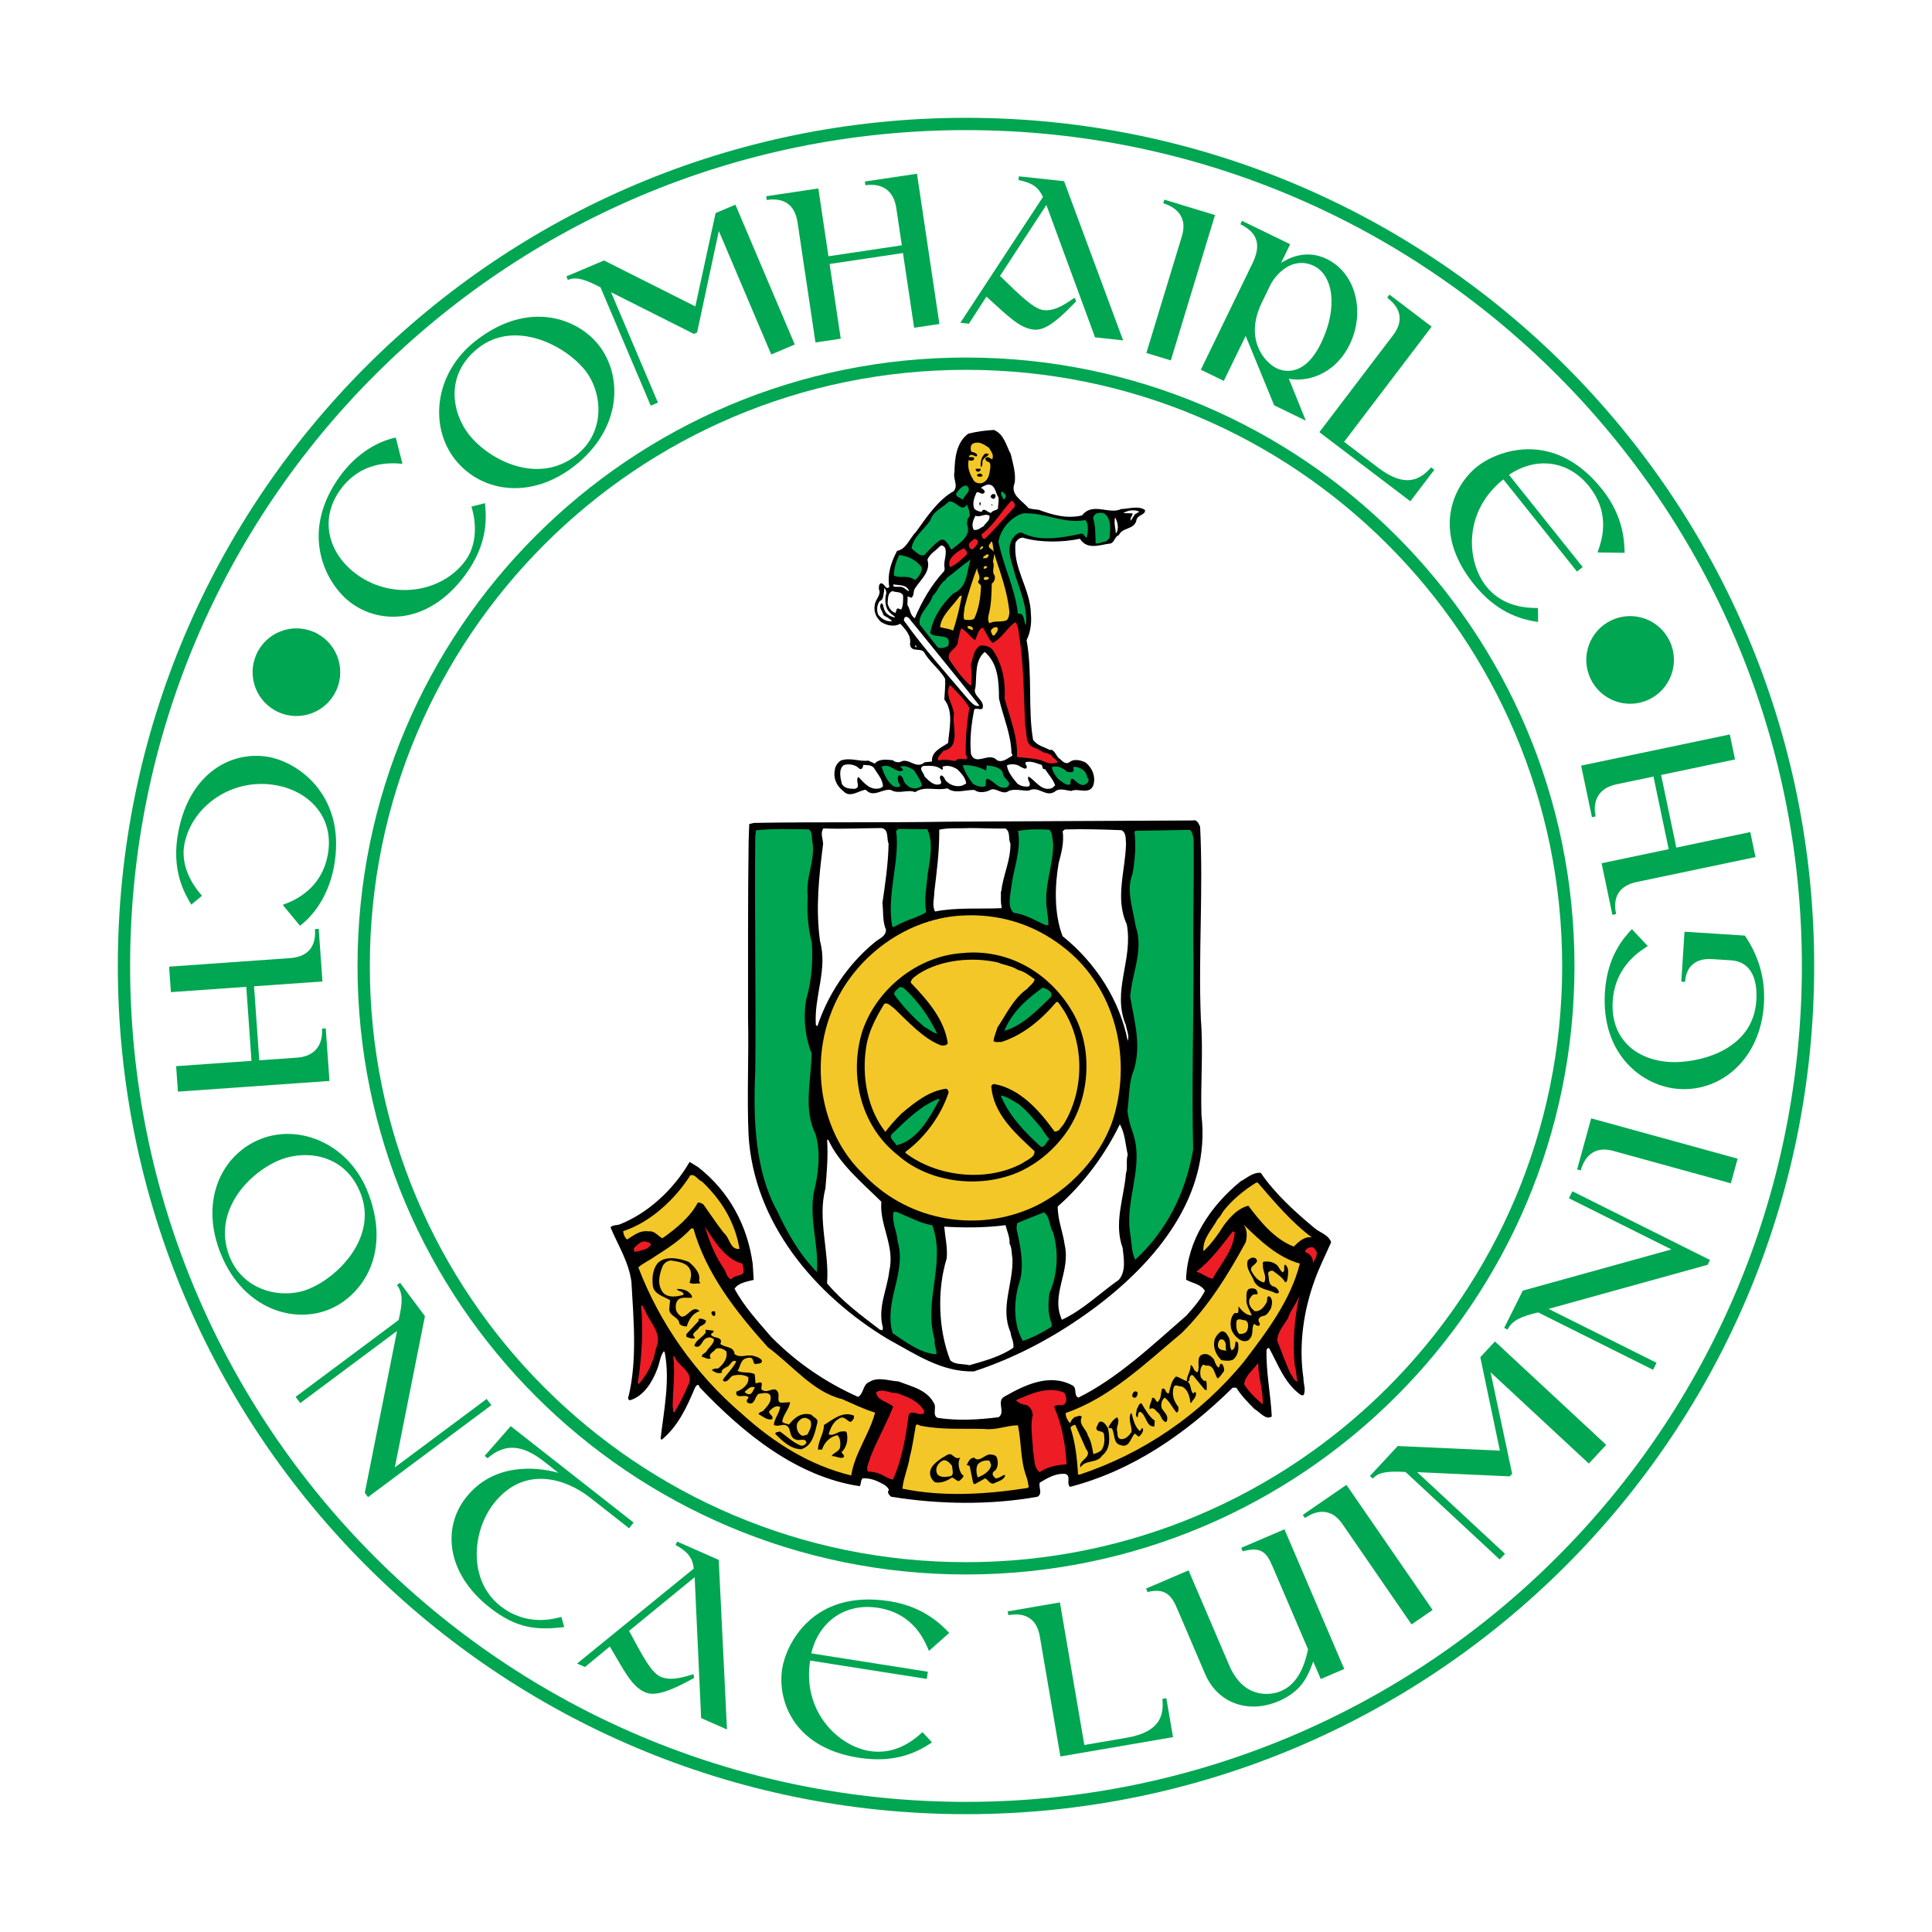 <?xml version="1.0" encoding="utf-8"?>
<!-- Generator: Adobe Illustrator 13.0.0, SVG Export Plug-In . SVG Version: 6.00 Build 14948)  -->
<!DOCTYPE svg PUBLIC "-//W3C//DTD SVG 1.0//EN" "http://www.w3.org/TR/2001/REC-SVG-20010904/DTD/svg10.dtd">
<svg version="1.0" id="Layer_1" xmlns="http://www.w3.org/2000/svg" xmlns:xlink="http://www.w3.org/1999/xlink" x="0px" y="0px"
	 width="192.756px" height="192.756px" viewBox="0 0 192.756 192.756" enable-background="new 0 0 192.756 192.756"
	 xml:space="preserve">
<g>
	<polygon fill-rule="evenodd" clip-rule="evenodd" fill="#FFFFFF" points="0,0 192.756,0 192.756,192.756 0,192.756 0,0 	"/>
	<path fill-rule="evenodd" clip-rule="evenodd" fill="#00A651" d="M11.755,96.378c0-46.735,37.888-84.623,84.623-84.623
		c46.735,0,84.623,37.887,84.623,84.623S143.113,181,96.378,181C49.643,181,11.755,143.113,11.755,96.378L11.755,96.378
		L11.755,96.378z M96.378,179.773c46.058,0,83.396-37.338,83.396-83.396c0-46.058-37.339-83.396-83.396-83.396
		S12.981,50.32,12.981,96.378C12.981,142.436,50.32,179.773,96.378,179.773L96.378,179.773z"/>
	<path fill-rule="evenodd" clip-rule="evenodd" fill="#00A651" d="M35.67,96.378c0-33.527,27.18-60.708,60.708-60.708
		s60.708,27.18,60.708,60.708c0,33.526-27.181,60.708-60.708,60.708S35.67,129.904,35.67,96.378L35.67,96.378L35.67,96.378z
		 M96.378,155.859c32.85,0,59.481-26.631,59.481-59.481c0-32.85-26.632-59.481-59.481-59.481S36.896,63.528,36.896,96.378
		C36.896,129.229,63.528,155.859,96.378,155.859L96.378,155.859z"/>
	<path fill-rule="evenodd" clip-rule="evenodd" fill="#00A651" d="M40.152,46.275c-1.423-0.148-4.187-0.149-6.157,2.531
		c-2.226,3.025-1.185,6.454,1.56,8.473c3.609,2.654,8.548,1.825,10.868-1.33c1.128-1.534,1.157-3.611,0.615-5.408l1.349-0.34
		c0.114,1.249,0.407,3.928-1.961,7.148c-3.64,4.949-8.452,4.972-11.391,2.811c-2.528-1.859-5.27-7.006-1.058-12.732
		c1.335-1.815,3.296-3.304,5.507-3.775L40.152,46.275L40.152,46.275z"/>
	<path fill-rule="evenodd" clip-rule="evenodd" fill="#00A651" d="M47.698,34.736c3.661-2.896,8.703-0.284,10.684,2.22
		c1.713,2.167,2.094,6.106-0.872,8.453c-3.787,2.996-8.658,0.556-10.722-2.052C45.14,41.274,44.311,37.416,47.698,34.736
		L47.698,34.736L47.698,34.736z M47.396,34.052c-4.102,3.246-4.566,8.539-1.987,11.799c2.563,3.24,7.543,4.088,11.961,0.593
		c4.607-3.645,4.837-8.889,2.34-12.044C57.663,31.812,52.739,29.825,47.396,34.052L47.396,34.052z"/>
	<path fill-rule="evenodd" clip-rule="evenodd" fill="#00A651" d="M60.26,25.987l9.114,4.582l2.022-9.31l1.975-0.838l5.922,13.95
		l-2.346,0.996l-5.23-12.321l-2.169,10.129l-0.321,0.136l-8.263-4.156l4.675,11.012l-0.716,0.304l-5.01-11.802
		c-1.874-0.982-2.558-1.013-3.259-0.744l-0.147-0.346L60.26,25.987L60.26,25.987z"/>
	<path fill-rule="evenodd" clip-rule="evenodd" fill="#00A651" d="M81.645,18.803l1.01,6.765l7.323-1.093l-0.559-3.74
		c-0.262-1.751-1.458-2.495-3.076-2.254l-0.056-0.371l5.2-0.776l2.237,14.99l-2.521,0.376l-1.113-7.455l-7.322,1.093l1.113,7.455
		l-2.521,0.376l-1.786-11.965c-0.266-1.778-1.351-2.511-3.076-2.253l-0.055-0.372L81.645,18.803L81.645,18.803z"/>
	<path fill-rule="evenodd" clip-rule="evenodd" fill="#00A651" d="M106.163,18.079l5.891,15.881l-2.8-0.303l-4.858-13.207
		l-4.624,7.082c2.124,2.064,3.393,3.308,4.379,3.414c0.854,0.093,1.732-0.299,3.048-1.235l0.179,0.343
		c-2.375,2.495-3.392,2.925-4.272,2.83c-1.467-0.158-2.745-1.565-4.689-3.286l-1.749,2.698l-0.854-0.092l8.237-12.545
		c-0.453-1.047-1.192-1.451-2.435-1.693l0.041-0.374L106.163,18.079L106.163,18.079z"/>
	<path fill-rule="evenodd" clip-rule="evenodd" fill="#00A651" d="M121.222,21.457l-4.41,14.5l-2.438-0.742l3.544-11.651
		c0.726-2.386-1.271-3.106-1.86-3.285l0.109-0.36L121.222,21.457L121.222,21.457z"/>
	<path fill-rule="evenodd" clip-rule="evenodd" fill="#00A651" d="M126.716,28.493c0.574-1.183,2.281-2.978,4.38-1.959
		c1.883,0.914,2.448,4.11,0.703,7.706c-1.781,3.668-4.023,2.698-4.459,2.487c-1.061-0.515-3.271-2.781-1.443-6.545L126.716,28.493
		L126.716,28.493L126.716,28.493z M128.589,37.78c1.588,0.354,4.532-0.245,6.078-3.431c1.522-3.137,0.685-7.062-2.308-8.515
		c-2.172-1.054-3.958,0.046-4.542,0.39l0.901-1.858l-4.802-2.332l-0.164,0.338c1.858,0.902,2.029,2.208,1.198,3.921l-5.143,10.594
		L122.101,38l2.179-4.488l2.841,6.924l3.161,1.535L128.589,37.78L128.589,37.78z"/>
	<path fill-rule="evenodd" clip-rule="evenodd" fill="#00A651" d="M142.835,32.591l-8.733,11.49l3.417,2.597
		c2.776,2.11,4.248,1.105,5.259-0.046l0.32,0.243l-2.387,3.139l-9.076-6.898l7.337-9.652c1.575-2.072-0.032-3.327-0.571-3.771
		l0.228-0.299L142.835,32.591L142.835,32.591z"/>
	<path fill-rule="evenodd" clip-rule="evenodd" fill="#00A651" d="M159.383,55.118c0.311-0.9,1.465-3.711-0.846-6.603
		c-2.076-2.599-5.298-2.978-7.984-1.14l7.351,9.2l-0.566,0.452l-7.351-9.2c-4.044,3.232-3.666,8.217-1.707,10.669
		c1.391,1.74,3.362,2.189,5.16,2.161l0.016,1.395c-1.897-0.27-4.218-1.025-6.445-3.812c-4.169-5.218-2.059-9.754,0.373-11.696
		c1.822-1.458,7.534-3.892,12.456,2.27c2.278,2.851,2.209,5.515,2.25,6.34L159.383,55.118L159.383,55.118z"/>
	<path fill-rule="evenodd" clip-rule="evenodd" fill="#00A651" d="M28.205,90.277c1.35-0.475,3.848-1.656,4.483-4.921
		c0.717-3.686-1.69-6.341-5.035-6.991c-4.397-0.855-8.506,2.007-9.254,5.851c-0.363,1.87,0.499,3.759,1.758,5.152l-1.074,0.884
		c-0.637-1.081-2.048-3.377-1.285-7.3c1.173-6.03,5.513-8.11,9.093-7.413c3.081,0.599,7.76,4.078,6.403,11.056
		c-0.431,2.212-1.566,4.396-3.363,5.768L28.205,90.277L28.205,90.277z"/>
	<path fill-rule="evenodd" clip-rule="evenodd" fill="#00A651" d="M32.169,97.92l-6.823,0.482l0.521,7.385l3.773-0.266
		c1.766-0.125,2.6-1.26,2.485-2.893l0.375-0.027l0.37,5.246l-15.118,1.066l-0.179-2.541l7.519-0.531l-0.521-7.385l-7.52,0.529
		l-0.179-2.541l12.068-0.852c1.792-0.126,2.607-1.152,2.485-2.892l0.374-0.026L32.169,97.92L32.169,97.92z"/>
	<path fill-rule="evenodd" clip-rule="evenodd" fill="#00A651" d="M36.012,119.156c1.647,4.367-2.374,8.377-5.361,9.504
		c-2.585,0.975-6.455,0.141-7.789-3.398c-1.704-4.518,2.101-8.418,5.213-9.592C30.56,114.734,34.488,115.115,36.012,119.156
		L36.012,119.156L36.012,119.156z M36.755,119.076c-1.845-4.895-6.747-6.945-10.637-5.479c-3.866,1.459-6.187,5.945-4.2,11.217
		c2.073,5.496,6.999,7.309,10.764,5.889C35.77,129.539,39.16,125.451,36.755,119.076L36.755,119.076z"/>
	<path fill-rule="evenodd" clip-rule="evenodd" fill="#00A651" d="M42.396,131.314l-3.004,15.088l9.162-6.83l0.465,0.623
		l-12.301,9.172l-0.321-0.43l3.216-16.15l-9.656,7.199l-0.465-0.623l10.279-7.664c0.375-1.652,0.48-2.635-0.162-3.494l0.301-0.225
		L42.396,131.314L42.396,131.314z"/>
	<path fill-rule="evenodd" clip-rule="evenodd" fill="#00A651" d="M63.215,151.906l-0.447,0.57l-3.904-3.062
		c-2.428-1.904-6.583-3.256-9.597,0.586c-2.153,2.742-2.608,7.67,0.663,10.236c2.659,2.086,5.387,1.26,6.073,1.082l0.294,1.014
		c-2.75,0.332-4.757,0.154-7.438-1.947c-4.327-3.395-4.743-7.949-2.375-10.967c2.732-3.482,7.001-3.1,9.236-2.471l-1.457-1.143
		c-2.152-1.689-3.888-1.824-5.616-0.316l-0.295-0.23l2.603-2.971L63.215,151.906L63.215,151.906z"/>
	<path fill-rule="evenodd" clip-rule="evenodd" fill="#00A651" d="M71.707,155.631l0.824,16.918l-2.578-1.135l-0.646-14.057
		l-6.545,5.357c1.402,2.609,2.236,4.176,3.145,4.576c0.786,0.346,1.741,0.238,3.278-0.258l0.067,0.381
		c-3.017,1.662-4.117,1.766-4.927,1.408c-1.351-0.594-2.145-2.32-3.48-4.549l-2.481,2.045l-0.786-0.346l11.639-9.475
		c-0.116-1.135-0.699-1.744-1.81-2.35l0.151-0.344L71.707,155.631L71.707,155.631z"/>
	<path fill-rule="evenodd" clip-rule="evenodd" fill="#00A651" d="M92.683,164.715c-0.378-0.873-1.422-3.727-5.079-4.303
		c-3.286-0.516-5.919,1.377-6.663,4.545l11.632,1.832l-0.112,0.717l-11.633-1.832c-0.806,5.113,2.837,8.539,5.938,9.027
		c2.199,0.346,3.958-0.654,5.266-1.887l0.953,1.02c-1.583,1.08-3.805,2.088-7.329,1.533c-6.598-1.039-8.101-5.811-7.617-8.885
		c0.363-2.305,2.937-7.955,10.727-6.729c3.604,0.568,5.351,2.58,5.938,3.162L92.683,164.715L92.683,164.715z"/>
	<path fill-rule="evenodd" clip-rule="evenodd" fill="#00A651" d="M105.747,159.873l2.438,14.225l4.23-0.725
		c3.437-0.59,3.707-2.352,3.554-3.877l0.396-0.068l0.667,3.887l-11.236,1.928l-2.05-11.951c-0.439-2.564-2.453-2.246-3.146-2.154
		l-0.063-0.369L105.747,159.873L105.747,159.873z"/>
	<path fill-rule="evenodd" clip-rule="evenodd" fill="#00A651" d="M118.583,156.676l4.054,9.471c1.457,3.402,4.148,3.01,5.159,2.576
		c1.405-0.602,2.23-1.947,2.71-4.166l-3.547-8.285c-0.591-1.381-1.119-2.002-2.976-1.498l-0.147-0.346l4.315-1.848l5.964,13.934
		l-2.343,1.002l-0.749-1.75c-0.469,1.221-0.978,2.898-3.442,3.953c-3.059,1.309-6.104,0.191-7.34-2.693l-2.85-6.658
		c-0.592-1.381-1.317-1.916-2.902-1.529l-0.147-0.346L118.583,156.676L118.583,156.676z"/>
	<path fill-rule="evenodd" clip-rule="evenodd" fill="#00A651" d="M134.333,148.145l8.598,12.48l-2.099,1.445l-6.909-10.029
		c-1.415-2.055-3.221-0.939-3.729-0.59l-0.214-0.311L134.333,148.145L134.333,148.145z"/>
	<path fill-rule="evenodd" clip-rule="evenodd" fill="#00A651" d="M139.454,144.27l10.19,0.461l-1.954-9.322l1.461-1.572
		l11.101,10.316l-1.734,1.867l-9.805-9.111l2.154,10.131l-0.237,0.256l-9.239-0.42l8.763,8.145l-0.529,0.568l-9.392-8.729
		c-2.112-0.131-2.748,0.119-3.279,0.652l-0.274-0.256L139.454,144.27L139.454,144.27z"/>
	<path fill-rule="evenodd" clip-rule="evenodd" fill="#00A651" d="M151.93,128.766l14.826-4.111l-10.225-5.105l0.348-0.695
		l13.728,6.854l-0.239,0.48l-15.869,4.398l10.776,5.381l-0.348,0.697l-11.472-5.729c-1.643,0.408-2.566,0.758-3.046,1.717
		l-0.336-0.168L151.93,128.766L151.93,128.766z"/>
	<path fill-rule="evenodd" clip-rule="evenodd" fill="#00A651" d="M158.752,111.578l14.612,4.023l-0.677,2.457l-11.741-3.234
		c-2.405-0.662-3.071,1.352-3.235,1.947l-0.361-0.1L158.752,111.578L158.752,111.578z"/>
	<path fill-rule="evenodd" clip-rule="evenodd" fill="#00A651" d="M164.398,94.39c-0.506,0.344-3.263,1.833-3.498,5.501
		c-0.231,3.586,2.15,5.836,5.657,6.062c2.543,0.164,8.34-0.941,8.674-6.135c0.137-2.115-0.53-3.878-2.511-4.006l-1.928-0.125
		c-1.472-0.094-2.566,0.615-2.673,2.275l-0.375-0.025l0.32-4.979l6.023,0.388c1.375,2.024,2.062,4.3,1.896,6.868
		c-0.35,5.436-4.242,8.705-8.445,8.436c-3.641-0.234-7.818-3.406-7.415-9.67c0.232-3.615,1.909-5.442,2.688-6.279L164.398,94.39
		L164.398,94.39z"/>
	<path fill-rule="evenodd" clip-rule="evenodd" fill="#00A651" d="M159.792,86.127l6.695-1.404l-1.52-7.246l-3.702,0.777
		c-1.732,0.363-2.405,1.601-2.069,3.202l-0.367,0.077l-1.079-5.146l14.833-3.11l0.523,2.494l-7.378,1.547l1.52,7.246l7.378-1.547
		l0.522,2.495l-11.84,2.482c-1.759,0.369-2.428,1.496-2.069,3.202l-0.368,0.077L159.792,86.127L159.792,86.127z"/>
	<path fill-rule="evenodd" clip-rule="evenodd" fill="#00A651" d="M27.805,71.063c2.208,0.977,4.791-0.021,5.768-2.229
		c0.977-2.208-0.021-4.79-2.229-5.767c-2.208-0.978-4.791,0.021-5.768,2.229C24.599,67.503,25.597,70.085,27.805,71.063
		L27.805,71.063z"/>
	<path fill-rule="evenodd" clip-rule="evenodd" fill="#00A651" d="M164.479,69.807c-2.19,1.018-4.79,0.067-5.808-2.123
		c-1.018-2.189-0.068-4.79,2.122-5.808c2.189-1.018,4.79-0.068,5.808,2.123C167.618,66.189,166.668,68.789,164.479,69.807
		L164.479,69.807z"/>
	<path fill-rule="evenodd" clip-rule="evenodd" d="M131.211,127.6c-1.137,3.07-1.661,6.52-1.169,9.887
		c0.012,0.713,0.256,1.057,0.029,1.709l-0.26,0.004c-1.687-1.203-2.281-3.074-3.197-4.703c-0.131-0.041-0.236,0.111-0.256,0.199
		c-0.048,2.25,0.423,4.406,0.526,6.633c-0.62,0.379-1.154-0.434-1.722-0.748c-0.639-0.639-1.345-1.361-1.812-2.133l-0.368,0.006
		c-4.743,4.67-10.067,8.289-16.228,9.891c-0.396-0.383,0.134-1.041-0.434-1.291c-1.04-0.09-1.81,0.422-2.581,0.867
		c-0.143,0.5,0.322,1.098-0.234,1.41c-4.681,0.84-9.788,0.777-14.605-0.004c-0.154-0.148-0.461-0.426-0.207-0.668
		c-0.09-0.258-0.398-0.512-0.638-0.615c-0.611-0.336-1.222-0.586-1.979-0.551c-0.256,0.199-0.12,0.564-0.311,0.785
		c-6.226-0.951-11.47-5.145-15.944-9.848c-0.066-0.086-0.068-0.193-0.156-0.258c-0.174-0.018-0.257,0.178-0.32,0.266
		c-0.79,1.875-1.665,3.838-3.328,5.207l-0.11-0.105c0.319-2.797,0.959-5.793,0.412-8.619l-0.088-0.105
		c-0.381,0.482-0.412,1.197-0.661,1.785c-0.476,1.242-1.295,2.662-2.694,3.098c-0.194,0.025-0.264-0.254-0.158-0.408
		c0.867-3.629,0.493-7.689,0.276-11.428c-0.272-1.986-1.34-3.635-2.085-5.416c0.234-0.242,0.581-0.184,0.883-0.275
		c2.901-1.133,5.455-3.557,7.009-6.246c0.284,0.17,0.568,0.336,0.831,0.506c3.137,2.434,4.971,5.906,5.47,9.705l0.092,1.557
		c-0.689,0.186-1.467,0.264-1.91,0.877c0.917,1.736,2.35,3.291,3.654,4.805c2.599,2.637,5.51,4.576,8.672,5.992
		c0.6-0.334,0.433-1.219,1.12-1.49c0.856-0.557,1.968-0.1,2.92-0.051c1.307,0.518,2.957,0.836,3.61,2.338
		c0.094,0.432-0.197,1.086,0.283,1.293c2.039,0.311,4.027,0.189,6.079-0.062c0.728-0.467-0.2-1.555,0.527-2.021
		c1.992-1.139,4.501-2.414,6.838-1.158c0.524,0.273,0.082,0.994,0.605,1.223c3.926-1.949,7.33-5.189,10.762-8.172
		c0.701-0.77,1.4-1.582,1.861-2.477c-0.401-0.686-1.247-0.758-1.881-1.113c0.105-3.875,2.404-7.334,5.433-9.811
		c0.644-0.334,1.196-0.908,2.019-0.857c1.422,2.096,3.488,3.965,5.486,5.617c0.526,0.379,1.309,0.627,1.537,1.314
		C132.271,125.158,131.665,126.359,131.211,127.6L131.211,127.6z"/>
	<path fill-rule="evenodd" clip-rule="evenodd" fill="#ED1C25" d="M130.988,126.004c0.036-0.412-0.188-0.777-0.537-0.986
		c-0.087-0.021-0.174-0.041-0.218-0.105c-0.068-0.193,0.167-0.326,0.295-0.416c0.13-0.023,0.259-0.068,0.432-0.051
		c0.219,0.082,0.31,0.318,0.421,0.512C131.388,125.369,131.198,125.674,130.988,126.004L130.988,126.004z"/>
	<path fill-rule="evenodd" clip-rule="evenodd" fill="#F3C727" d="M129.077,124.371c-1.896-0.725-3.31-2.453-4.528-4.076
		c-1.034,0.256-1.799,1.092-2.454,1.969c-0.568,0.896-1.265,1.883-2.032,2.566c-0.087-1.297,0.893-2.18,1.437-3.227
		c0.235-0.178,0.381-0.525,0.571-0.789c0.909-1.162,2.083-2.092,3.261-2.826l0.151-0.002c1.634,1.896,3.379,3.965,5.396,5.465
		C130.162,123.334,129.588,123.863,129.077,124.371L129.077,124.371z"/>
	<path fill-rule="evenodd" clip-rule="evenodd" fill="#F3C727" d="M124.085,135.881c-4.385,5.334-10.138,9.178-16.355,11.234
		l-0.173,0.002c-0.093-1.621-0.271-3.197-0.752-4.66c0.062-0.195,0.277-0.264,0.471-0.311c0.36,0.816,0.721,1.609,1.081,2.426
		c0.729,0.832-0.867,1.141-0.553,1.826c0.506-0.809,1.639-0.352,2.165-1.184c0.832-0.643,0.77-1.787,0.58-2.715
		c-0.156-0.256-0.335-0.578-0.639-0.66c-0.37-0.08-0.341,0.354-0.511,0.529c-0.118,0.629,0.632,0.248,0.748,0.723
		c0.075,0.561,0.062,1.102-0.232,1.562c-0.233,0.24-0.534,0.332-0.836,0.424c-0.098-0.646-0.218-1.314-0.552-1.871
		c-0.12-0.648-0.971-1.045-0.595-1.852c-0.199-0.234-0.454,0.008-0.671,0.012c-0.257,0.135-0.403,0.396-0.508,0.637
		c-0.222-0.277-0.443-0.619-0.43-1.031c4.366-1.482,7.898-4.898,11.588-7.99c2.637-2.6,4.657-5.881,6.376-9.047
		c0.162-0.631,0.151-1.258-0.226-1.771c1.694,1.658,3.433,3.293,5.628,3.904C128.76,129.721,126.434,132.811,124.085,135.881
		L124.085,135.881z"/>
	<path fill-rule="evenodd" clip-rule="evenodd" fill="#ED1C25" d="M129.177,136.268c0.182,0.473,0.127,1.059,0.287,1.553
		c-0.347,0.008-0.463-0.488-0.684-0.723c-0.517-1.072-0.905-2.234-1.357-3.352c0.05-0.867,0.624-1.482,1.065-2.203
		c0.246-0.783,0.84-1.465,1.151-2.25C129.158,131.486,128.939,133.85,129.177,136.268L129.177,136.268z"/>
	<path fill-rule="evenodd" clip-rule="evenodd" d="M128.209,127.912c-0.312-0.514-0.75-0.766-1.21-1.125
		c-0.217-0.039-0.518,0.074-0.471,0.332c0.116,0.432-0.025,1.018,0.498,1.225c0.282,0.061,0.458,0.252,0.571,0.51
		c-0.018,0.238-0.105,0.152-0.3,0.178c-0.721-0.398-1.693-0.338-2.163-1.174c-0.228-0.688-0.888-1.283-0.643-2.109
		c0.192-0.176,0.448-0.375,0.711-0.229c0.151,0.02,0.154,0.17,0.22,0.256c-0.077,0.479-0.898,0.535-0.498,1.156
		c0.268,0.471,0.665,0.939,1.207,1.018c0.272-0.525-0.083-1.037-0.135-1.557c0.062-0.174-0.139-0.494,0.143-0.521
		c0.475-0.051,0.866,0.051,1.216,0.303c0.264,0.213,0.313,0.557,0.62,0.77c0.321-0.18,0.012-0.586,0.246-0.783
		c0.461,0.381,0.277,1.055,0.2,1.598C128.358,127.801,128.361,127.975,128.209,127.912L128.209,127.912z"/>
	<path fill-rule="evenodd" clip-rule="evenodd" fill="#ED1C25" d="M125.977,140.111c-0.637-0.531-1.363-1.232-1.853-2.002
		c0.094-0.846,0.863-1.379,1.328-2.035l0.086-0.002C125.541,137.479,126.062,138.832,125.977,140.111L125.977,140.111z"/>
	<path fill-rule="evenodd" clip-rule="evenodd" d="M126.082,131.281c-0.323,0.049-0.688,0.271-0.442,0.678
		c0.088,0.043,0.024,0.174,0.048,0.26c-0.214,0.154-0.412-0.037-0.565-0.143c-0.295,0.418-0.024,1.061-0.407,1.457
		c-0.168,0.307-0.535,0.312-0.818,0.23c-0.479-0.207-0.92-0.697-1.059-1.193c-0.116-0.473-0.086-1.188,0.34-1.562
		c0.13-0.025,0.305,0.059,0.367-0.094l0.032-0.584c0.267,0.406,0.752,0.916,1.314,0.906c-0.159-0.43-0.514-0.92-0.545-1.482
		c0.059-0.326-0.103-0.863,0.239-1.15c0.236-0.092,0.582-0.098,0.78,0.094c0.003,0.152,0.244,0.32,0.008,0.455
		c-0.413-0.123-0.559,0.225-0.728,0.488c-0.12,0.521,0.189,0.904,0.541,1.18c0.585,0.055,0.943-0.449,1.195-0.906
		c0.083-0.197-0.055-0.65,0.293-0.568c0.353,0.34,0.23,0.797,0.129,1.188C126.615,130.818,126.448,131.211,126.082,131.281
		L126.082,131.281L126.082,131.281z M124.229,131.725c-0.281,0.004-0.589-0.229-0.844,0.016c-0.078,0.455-0.069,0.996,0.239,1.336
		c0.218,0.039,0.541-0.01,0.732-0.207C124.547,132.584,124.665,131.891,124.229,131.725L124.229,131.725z"/>
	<path fill-rule="evenodd" clip-rule="evenodd" fill="#ED1C25" d="M120.977,127.584c-0.586-0.119-1.049-0.566-1.613-0.707
		c1.409-1.086,2.529-2.598,3.608-4.002c0.129-0.023,0.173-0.002,0.218,0.084C123.068,124.756,121.794,126.076,120.977,127.584
		L120.977,127.584z"/>
	<path fill-rule="evenodd" clip-rule="evenodd" d="M123.043,135.641c-0.387,0.18-0.756,0.121-1.188,0.062
		c-0.507-0.51-0.888-1.238-0.664-2.064c0.103-0.305,0.336-0.59,0.613-0.789c0.388-0.115,0.61,0.248,0.745,0.506
		c0.287,0.385,0.06,0.973,0.326,1.357c0.366-0.094,0.337-0.525,0.396-0.852c0.129-0.023,0.238,0.061,0.262,0.168
		C123.609,134.656,123.512,135.221,123.043,135.641L123.043,135.641L123.043,135.641z M122.189,133.838
		c-0.069-0.217-0.351-0.254-0.521-0.143c-0.127,0.197-0.188,0.414-0.141,0.672c0.137,0.367,0.525,0.338,0.83,0.396
		C122.222,134.486,122.389,134.072,122.189,133.838L122.189,133.838z"/>
	<path fill-rule="evenodd" clip-rule="evenodd" d="M121.475,137.527c-0.333-0.447-0.327-1.4-1.169-1.277
		c-0.108-0.041-0.175-0.105-0.305-0.08c-0.297,0.328-0.288,0.826-0.194,1.236c0.11,0.127,0.177,0.256,0.309,0.361l0.217-0.004
		c0.092,0.279,0.056,0.691,0.06,0.93l-0.195-0.041l-1.172-1.428c-0.262-0.125-0.3,0.156-0.362,0.309
		c0.046,0.172-0.038,0.283-0.189,0.307c0.416,0.295,0.231,0.861,0.583,1.201l0.148-0.176c0.263,0.125,0.053,0.541-0.095,0.738
		c-0.171,0.111-0.146,0.326-0.34,0.373c-0.076-0.648-0.24-1.359-0.873-1.65c-0.259,0.047-0.72-0.334-0.819,0.166
		c-0.182,0.717,0.067,1.361,0.487,1.873c0.025,0.217,0.031,0.52-0.185,0.566c-0.42-0.49-0.69-1.113-1.173-1.494
		c-0.342,0.266-0.42,0.721-0.283,1.107c0.288,0.428,0.749,0.768,0.435,1.334c-0.412-0.035-0.486-0.574-0.751-0.873
		c-0.264-0.189-0.532-0.727-0.895-0.396c-0.114-0.344,0.182-0.76,0.239-1.15c0.303-0.049,0.309,0.297,0.526,0.424
		c0.406-0.311,0.31-0.893,0.454-1.307c0.386-0.223,0.289,0.471,0.679,0.443c0.162-0.588,0.237-1.238,0.706-1.68
		c0.412,0.059,0.698,0.357,1.09,0.457c-0.01-0.539,0.415-1.023,0.383-1.607c0.195,0.041,0.266,0.342,0.377,0.514
		c0.109,0.062,0.155,0.234,0.327,0.189c0.272-0.547-0.221-1.533,0.489-1.762c0.494-0.16,0.868,0.18,1.134,0.5
		c0.091,0.279,0.183,0.58,0.446,0.814c0.193-0.09,0.077-0.564,0.406-0.311c0.111,0.193,0.225,0.473,0.12,0.711
		C121.878,137.066,121.732,137.416,121.475,137.527L121.475,137.527z"/>
	<path fill-rule="evenodd" clip-rule="evenodd" d="M119.869,111.246c0.94,8.033-4.463,14.574-10.527,19.137
		c-3.759,2.814-7.81,5.006-12.177,6.443c-3.265,0.08-5.872-1.758-8.581-3.225c-7.325-4.416-13.379-11.623-13.899-20.332
		c-0.175-3.826,0.034-8.006-0.052-11.684c0.011-5.582-0.03-11.639,0.059-17.699l0.058-1.667l0.474-0.117
		c6.662-0.116,12.873-0.008,19.362-0.122c8.005-0.032,16.464-0.093,24.403-0.123c0.474-0.116,0.59,0.336,0.746,0.614
		c0.327,6.333-0.186,12.898,0.076,19.212C120.062,104.904,119.77,108.023,119.869,111.246L119.869,111.246z"/>
	<path fill-rule="evenodd" clip-rule="evenodd" fill="#00A651" d="M119.083,95.942c-0.001,6.165-0.193,12.487-0.041,18.737
		c-0.669,3.82-2.188,7.309-5.014,10.256l-0.766,0.75c-0.382-0.773-0.354-1.725-0.5-2.588c-0.559-3.518,1.463-6.711,0.233-10.174
		c-0.249-0.666-0.413-1.355-0.512-2.068c0.192-1.408,0.122-2.9,0.663-4.164c0.734-2.545,0.024-4.783-0.387-7.264
		c0.176-2.34,1.369-4.61,0.548-7.02c-0.245-1.684-0.992-3.553-0.308-5.252c0.235-1.389,0.362-2.797,0.188-4.157l0.105-0.11
		l5.408-0.094c0.307,0.233,0.312,0.601,0.384,0.945C119.157,87.828,118.99,91.898,119.083,95.942L119.083,95.942z"/>
	<path fill-rule="evenodd" clip-rule="evenodd" d="M113.381,51.904c-0.2,0.956-1.416,0.696-1.748,1.48
		c-0.451,0.181-0.399,0.656-0.808,0.836c-1.059,0.105-2.324,0.712-3.081-0.465c-1.703,0.354-3.822,0.392-5.496-0.055
		c-0.393-0.188-0.733,0.121-0.923,0.427c-0.301,2.623,1.508,4.583,1.532,7.2c0.079,0.821-0.056,1.796-0.433,2.539
		c0.598,3.234,0.122,6.986,0.65,9.962c0.53,0.64,0.99,0.626,1.667,1.004c0.387-0.18,0.677,0.621,0.853,0.77
		c0.327,0.21,0.618,0.725,1.09,0.457c0.447-0.397,1.164-0.215,1.623,0.015c0.724,0.572,1.043,1.518,0.755,2.323
		c-0.418,0.916-1.49,0.199-2.177,0.514c-0.521-0.034-1.196-0.347-1.644,0.072c-0.941,0.6-1.59-0.622-2.598-0.106
		c-0.67,0.055-1.563-0.297-2.183,0.146c-0.668,0.185-1.135-0.521-1.712-0.187c-0.408,0.224-1.143,0.301-1.516-0.017
		c-0.888-0.049-1.961,0.424-2.707-0.169c-1.142,0.28-2.255-0.285-3.217,0.381c-0.784-0.311-1.64,0.245-2.427-0.217
		c-0.847-0.159-1.738,0.83-2.51-0.021c-0.67,0.055-1.542,0.871-2.226,0.147c-0.637-0.487-1.017-1.237-0.859-2.062
		c0.036-0.433,0.247-0.761,0.61-1.005c0.968-0.32,1.755,0.121,2.748,0.017l0.632,0.292c0.424-0.505,1.183-0.389,1.812-0.334
		c0.176,0.192,0.501,0.229,0.717,0.183c0.834-0.534,1.571,0.794,2.445,0.022l0.734-0.078c-0.082-0.994,0.949-1.401,1.612-1.846
		c0.105-1.408,0.573-3.126-0.379-4.342c0.031-0.693,0.127-1.43,0.072-2.078c-0.536-0.942-1.587-1.703-2.08-2.625
		c-0.377-0.512-1.297,0.066-1.42-0.797c0.158-0.889-0.437-1.463-0.966-2.06c-0.622,0.357-1.36,0.175-1.929-0.183
		c-0.505-0.468-0.776-1.09-0.594-1.808c0.099-0.499,0.654-0.941,0.386-1.456c-0.004-0.216-0.008-0.433,0.142-0.565
		c0.43-0.137,0.51,0.727,0.893,0.353c-0.218-1.338,0.215-2.535,0.781-3.605c0.928-0.167,1.275-1.299,1.935-1.959
		c0.993-1.38,2.174-3.153,3.717-4.003c0.487-0.571-0.109-1.253,0.075-1.883c0.019-1.385,0.186-2.989,1.383-3.854
		c0.883-0.21,1.595-0.31,2.546-0.37c1.024,0.415,1.239,1.58,1.687,2.416c0.211,0.927,0.554,2.003,0.375,2.915
		c-0.455,1.155,0.766,1.696,1.385,2.464c0.326,0.124,0.694,0.117,1.042,0.177c1.328,0.496,2.807,0.924,4.314,0.552
		c1.058-1.36,2.704-0.047,3.884-0.63c0.714-0.013,1.789-0.378,2.403,0.109C114.259,51.413,113.479,51.34,113.381,51.904
		L113.381,51.904z"/>
	<path fill-rule="evenodd" clip-rule="evenodd" fill="#FFFFFF" d="M113.219,51.323l-0.399,0.635
		c-0.113-0.301,0.187-0.479,0.182-0.739l-0.931-0.027c0.428-0.289,1.184-0.388,1.599-0.136L113.219,51.323L113.219,51.323z"/>
	<path fill-rule="evenodd" clip-rule="evenodd" d="M115.176,142.311c-0.842,0.102-0.777-1.154-1.433-1.467
		c-0.257,0.135-0.166,0.371-0.249,0.566c-0.328-0.168-0.054-0.562-0.08-0.82c0.171-0.197,0.164-0.545,0.466-0.592
		c0.379,0.619,0.715,1.285,1.329,1.75L115.176,142.311L115.176,142.311z"/>
	<path fill-rule="evenodd" clip-rule="evenodd" d="M113.636,143.334c-0.174-0.041-0.264-0.256-0.438-0.297
		c-0.402,0.463-0.537,1.439-1.364,1.15c-0.825-0.16-0.562-1.158-0.917-1.693c-0.13,0.002-0.259,0.025-0.326-0.104
		c0.188-0.371,0.483-0.787,0.87-0.988c0.311,0.449-0.093,0.867-0.021,1.342c0.114,0.279-0.052,0.736,0.383,0.836
		c0.477,0.037,0.816-0.338,1.069-0.711c0.055-0.584-0.367-1.227-0.075-1.859h0.086c0.162,0.625,0.327,1.357,0.81,1.76
		c0.172-0.068,0.104-0.305,0.32-0.266C114.104,142.85,113.849,143.135,113.636,143.334L113.636,143.334z"/>
	<path fill-rule="evenodd" clip-rule="evenodd" d="M113.243,139.445c-0.107,0.023-0.195-0.018-0.262-0.104
		c-0.047-0.236,0.058-0.434,0.251-0.523c0.108-0.002,0.195,0.018,0.261,0.104C113.52,139.139,113.437,139.398,113.243,139.445
		L113.243,139.445z"/>
	<path fill-rule="evenodd" clip-rule="evenodd" fill="#FFFFFF" d="M112.335,102.291c0.074,0.518,0.364,1.033,0.179,1.555
		c-0.808-4.074-3.187-7.776-6.5-10.445c-0.839-2.192-0.801-4.94-0.388-7.306c0.265-1,0.55-2,0.399-3.166l0.213-0.176
		c1.989-0.057,3.656,0,5.648,0.074c0.503,0.251,0.404,0.858,0.457,1.376c-0.062,2.641-1.117,5.45,0.074,8.004
		C113.086,95.766,110.89,98.854,112.335,102.291L112.335,102.291z"/>
	<path fill-rule="evenodd" clip-rule="evenodd" fill="#FFFFFF" d="M111.327,53.239c-0.032-0.605-0.212-1.013-0.071-1.622
		C111.501,52.067,111.687,52.778,111.327,53.239L111.327,53.239z"/>
	<path fill-rule="evenodd" clip-rule="evenodd" fill="#FFFFFF" d="M112.333,117.09c-0.195,2.428-1.233,4.934-0.324,7.428
		c0.104,1.035,0.364,2.287-0.377,3.164c-1.924,1.354-3.582,3.006-5.686,3.994c-1.147-2.533,0.89-4.775,0.28-7.469
		c-0.174-1.295-0.715-2.52-0.694-3.84c2.621-2.295,4.756-5.232,6.196-8.199c0.513,0.898,0.554,2.002,0.788,3.037
		C112.312,115.836,112.539,116.459,112.333,117.09L112.333,117.09z"/>
	<path fill-rule="evenodd" clip-rule="evenodd" fill="#F3C727" d="M102.638,120.635c-5.714,2.371-12.359,0.973-16.57-3.562
		c-4.094-3.953-5.203-10.51-3.24-15.781c1.939-5.442,7.254-9.581,13.024-9.941c3.803-0.239,7.242,0.848,10.114,3.047
		c4.934,3.722,6.887,10.287,5.327,16.416C110.285,115.006,106.654,118.963,102.638,120.635L102.638,120.635z"/>
	<path fill-rule="evenodd" clip-rule="evenodd" fill="#00A651" d="M110.346,54.035c-0.368-0.037-0.602,0.27-1.036,0.169
		c-0.035-0.8,0.015-1.688-0.237-2.44c-0.026-0.281,0.186-0.544,0.51-0.571c0.431-0.138,0.824,0.115,0.982,0.502
		c0.291,0.535,0.176,1.403,0.143,1.966L110.346,54.035L110.346,54.035z"/>
	<path fill-rule="evenodd" clip-rule="evenodd" fill="#00A651" d="M108.435,53.635c-0.238-0.017-0.267-0.406-0.525-0.402
		c-1.876,0.422-4.248,0.853-5.974-0.09c-0.456-0.057-0.751,0.381-0.983,0.688c-0.586,1.157,0.063,2.4,0.321,3.521
		c0.504,1.592,1.269,3.309,1.083,5.022c-0.267-0.385-0.088-1.275-0.799-1.133c-0.283-2.548-1.446-4.735-1.943-7.192
		c0.195-1.237,1.254-2.51,2.482-2.834c2.14-0.103,4,1.077,6.199,0.67C108.65,52.333,108.533,53.114,108.435,53.635L108.435,53.635z"
		/>
	<path fill-rule="evenodd" clip-rule="evenodd" fill="#00A651" d="M108.345,78.215c-0.812,0.577-1.54-1.466-1.558,0.027
		c-0.407,0.202-0.783-0.246-1.154-0.456c-0.31-0.341-0.598-0.747-0.692-1.243c0.537-0.225,1.17,0.11,1.566,0.492
		c0.193-0.047,0.543,0.12,0.603-0.162c0.062-0.174-0.157-0.322,0.102-0.37c0.477,0.035,0.936,0.265,1.159,0.715
		c0.111,0.15,0.051,0.41,0.225,0.472C108.643,77.907,108.538,78.125,108.345,78.215L108.345,78.215z"/>
	<path fill-rule="evenodd" clip-rule="evenodd" d="M101.943,116.795c-3.841,1.842-9.129,1.328-12.381-1.557
		c-3.729-2.943-4.856-7.965-3.546-12.293c1.397-4.244,5.515-7.561,9.988-7.855c4.578-0.47,8.731,1.968,11.008,5.888
		c2.253,3.898,1.699,9.381-1.228,12.785C104.726,115.037,103.381,116.1,101.943,116.795L101.943,116.795z"/>
	<path fill-rule="evenodd" clip-rule="evenodd" fill="#F3C727" d="M105.616,112.793c-0.151,0.025-0.235,0.135-0.409,0.094
		c-1.508-2.094-3.405-4.225-5.946-4.721c-0.174-0.039-0.323,0.07-0.363,0.223c0.221,2.723,2.31,4.611,4.31,6.459
		c0.076,0.627-0.785,0.879-1.212,1.211c-3.558,1.924-8.522,1.361-11.658-1.029l-0.002-0.107c2.008-1.484,3.571-3.676,4.311-5.939
		c-0.025-0.15-0.092-0.322-0.266-0.363c-1.727,0.246-3.071,1.33-4.415,2.457c-0.553,0.529-1.189,1.254-1.633,1.846
		c-1.792-2.262-2.368-5.541-1.921-8.426c0.232-1.584,0.986-2.98,1.806-4.338c0.343-0.199,0.719,0.27,1.048,0.502
		c1.364,1.297,2.82,2.914,4.52,3.6c0.239,0.082,0.607,0.098,0.775-0.166c-0.344-2.395-1.978-4.248-3.697-6.059
		c0.036-0.434,0.529-0.658,0.828-0.9c2.183-1.38,5.293-1.694,7.878-1.111c0.633,0.292,1.391,0.322,1.981,0.744
		c0.631,0.141,1.179,0.565,1.683,0.944c-0.122,0.414-0.486,0.615-0.762,0.945c-1.39,0.996-2.076,2.545-2.962,3.859
		c-0.122,0.457-0.331,0.871-0.388,1.348c0.263,0.189,0.455,0.057,0.78,0.094c2.13-0.686,3.922-2.145,5.491-3.99l0.151-0.002
		c2.677,3.371,2.811,8.562,0.58,12.193L105.616,112.793L105.616,112.793z"/>
	<path fill-rule="evenodd" clip-rule="evenodd" fill="#ED1C25" d="M106.137,140.133c-0.278,0.156-0.737-0.074-0.97,0.232
		c0.789,1.76,1.149,3.832,1.247,5.734c-0.994,0.061-1.921,0.25-2.69,0.781c-0.658-0.508-0.457-1.377-0.664-2.064
		c0-1.211-0.323-2.418-0.021-3.635c-0.028-0.41-0.208-0.775-0.579-0.984c-0.412-0.059-0.869-0.225-1.091-0.5
		c1.438-0.631,3.178-1.441,4.812-0.756C106.36,139.285,106.565,139.887,106.137,140.133L106.137,140.133z"/>
	<path fill-rule="evenodd" clip-rule="evenodd" fill="#FFFFFF" d="M104.977,78.62c-1.031,0.407-1.679-0.75-2.357-1.149
		c-0.231,0.372,0.357,0.643,0.018,0.995c-0.453,0.051-0.845-0.05-1.151-0.304c-0.42-0.512-0.928-1.087-1.027-1.799
		c0.343-0.179,1.036-0.148,1.366,0.149c0.195,0.04,0.372,0.252,0.564,0.142c0.213-0.242-0.268-0.45-0.011-0.627
		c0.604-0.119,1.063,0.154,1.52,0.276c0.175,0.127,0.03,0.497,0.354,0.426c0.354,0.535,0.817,1.024,1.022,1.626L104.977,78.62
		L104.977,78.62z"/>
	<path fill-rule="evenodd" clip-rule="evenodd" fill="#ED1C25" d="M105.495,76.09c-0.916,0.232-1.296-0.156-1.6-0.216
		c-0.745-0.247-1.735-0.24-2.44-0.363c0.14-1.905-0.735-4.022-1.221-5.788c0.1-1.754-0.234-3.479-1.167-4.848
		c-0.332-0.427-0.852-0.504-1.306-0.453c-0.684,0.488-0.649,1.223-0.897,1.876c0.078,0.734,0.091,1.491,0.036,2.076l-0.108,0.002
		c-0.857-0.764-1.479-1.662-2.079-2.56c-0.362-0.902,0.891-1.032,0.854-1.875c0.122-0.413,0.158-0.868,0.345-1.261
		c0.546,0.293,0.881,0.872,1.362,1.188c0.252-0.437,0.285-1.021,0.757-1.268c0.376,0.491,0.538,1.073,0.979,1.541
		c0.924-0.384,1.487-1.562,2.301-2.074c0.266,0.341,0.341,0.946,0.369,1.357c0.483,2.891,0.454,6.163,0.612,9.017
		c0.231,0.84-0.1,1.738,0.903,2.175c0.473,0.11,0.519,0.267,0.981,0.47c0.216-0.004,0.571,0.179,0.74,0.268
		C104.945,75.591,105.577,75.873,105.495,76.09L105.495,76.09z"/>
	<path fill-rule="evenodd" clip-rule="evenodd" fill="#00A651" d="M104.453,90.789c0.051,0.432,0.17,1.035,0.135,1.512l-0.26,0.004
		c-1.046-0.458-2.031-1.089-3.202-1.242c-0.681-0.615-0.292-1.899-0.199-2.766c0.229-1.735,0.977-3.522,0.642-5.399
		c1.1-0.193,1.987-0.165,3.112-0.119c0.374,0.318,0.276,0.926,0.393,1.399C105.091,86.407,104.109,88.437,104.453,90.789
		L104.453,90.789z"/>
	<path fill-rule="evenodd" clip-rule="evenodd" fill="#00A651" d="M104.868,131.912c0.089,0.127,0.027,0.301,0.051,0.453
		c-0.92,0.578-1.863,1.092-2.874,1.412c-1.004-1.734-0.917-4.182-0.278-6.031c0.425-1.695,0.003-3.549-0.35-5.186l0.056-0.521
		c0.88-0.383,1.783-0.723,2.685-1.084c0.613,0.422,0.5,1.354,0.9,1.975c0.597,1.979,0.464,4.254-0.349,6.062
		C104.575,129.99,104.526,130.943,104.868,131.912L104.868,131.912z"/>
	<path fill-rule="evenodd" clip-rule="evenodd" fill="#00A651" d="M104.864,99.457c-1.404,1.365-2.85,2.863-4.657,3.393
		c0.725-1.83,2.216-3.178,3.818-4.309C104.374,98.621,105.093,98.934,104.864,99.457L104.864,99.457z"/>
	<path fill-rule="evenodd" clip-rule="evenodd" fill="#00A651" d="M103.87,114.426c-1.626-1.443-3.235-3.168-4.026-5.123
		c0.606,0.076,1.199,0.52,1.789,0.855c0.922,0.742,1.563,1.574,2.314,2.447c0.201,0.387,0.488,0.729,0.754,1.07
		C104.358,113.854,104.368,114.438,103.87,114.426L103.87,114.426z"/>
	<path fill-rule="evenodd" clip-rule="evenodd" fill="#ED1C25" d="M101.199,50.603c-1.02,1.1-1.889,2.132-2.889,3.123
		c-0.192,0.133-0.326-0.103-0.372-0.253l-0.003-0.173c1.26-0.931,2.035-2.373,2.992-3.363
		C101.103,50.063,101.389,50.318,101.199,50.603L101.199,50.603z"/>
	<path fill-rule="evenodd" clip-rule="evenodd" fill="#F3C727" d="M102.496,148.461c-4.144,0.635-8.379,0.904-12.461,0.066
		c0.09-1.041,0.569-2.066,0.724-3.129c0.285-1.043,0.417-2.127,0.615-3.191c0.168-0.219,0.369,0.08,0.584,0.055
		c2.019,0.398,4.137,0.252,6.237,0.303c1.17,0.152,2.265-0.363,3.368-0.361c0.354,1.703,0.232,3.414,0.801,5.006
		c0.137,0.365,0.209,0.752,0.28,1.141L102.496,148.461L102.496,148.461z"/>
	<path fill-rule="evenodd" clip-rule="evenodd" fill="#FFFFFF" d="M99.476,75.86c-0.794-0.917-2.173,0.666-2.608-0.668
		c-0.134-1.512,0.056-3.009,0.334-4.42c0.257-0.177,0.565,0.098,0.821-0.079c0.31-0.849-1.06-1.236-0.707-2.065
		c0.151-1.257-0.091-2.724,0.932-3.586c1.318,1.124,1.414,2.896,1.423,4.648c0.399,1.811,1.209,3.549,1.242,5.474
		c0.109,0.063,0.111,0.171,0.048,0.259C100.511,75.647,100.064,76.109,99.476,75.86L99.476,75.86z"/>
	<path fill-rule="evenodd" clip-rule="evenodd" fill="#F3C727" d="M100.422,61.889c-0.58,0.226-1.168-0.001-1.704,0.289
		c-0.177-0.213-0.14-0.582-0.079-0.842c0.264-0.979,0.288-2.039,0.312-3.121c0.258-0.134,0.359-0.525,0.289-0.784
		c-0.354-0.448,0.051-0.866-0.175-1.381l0.138-0.781c0.596,1.894,1.32,3.742,1.508,5.837
		C100.673,61.365,100.656,61.689,100.422,61.889L100.422,61.889z"/>
	<path fill-rule="evenodd" clip-rule="evenodd" fill="#00A651" d="M100.146,49.842c-0.134-0.236-0.377-0.513-0.209-0.819
		C100.266,49.234,100.573,49.489,100.146,49.842L100.146,49.842z"/>
	<path fill-rule="evenodd" clip-rule="evenodd" fill="#00A651" d="M100.454,78.548c-0.883,0.275-1.268-0.692-1.984-0.853
		c-0.213,0.198-0.034,0.52-0.16,0.738c-0.408,0.159-0.845-0.029-1.194-0.195c-0.441-0.533-0.843-1.197-1.071-1.885
		c0.821-0.08,1.669,0.187,2.345,0.521l0.057-0.52c0.586,0.098,1.321,0.128,1.614,0.75C100.006,77.712,101.158,78.038,100.454,78.548
		L100.454,78.548z"/>
	<path fill-rule="evenodd" clip-rule="evenodd" fill="#FFFFFF" d="M99.899,88.942l-0.043,0.001c0.028,0.432-0.047,1.061,0.067,1.448
		l0.004,0.216c-2.14,0.103-4.479-0.095-6.636,0.333c-0.335-0.644-0.065-1.297-0.077-1.924c0.245-2.103,0.514-4.033,0.497-6.24
		c0.948-0.211,1.945-0.099,3.026-0.161c1.125,0.001,2.337,0.067,3.57,0.046c0.547,0.315,0.256,1.034,0.502,1.484
		C100.841,85.897,100.065,87.295,99.899,88.942L99.899,88.942z"/>
	<path fill-rule="evenodd" clip-rule="evenodd" fill="#FFFFFF" d="M100.818,132.912c0.053,0.541,0.363,0.967,0.286,1.553
		c-1.304,0.889-2.854,1.305-4.383,1.742c-0.63-0.162-1.407-0.018-1.912-0.486c-1.2-3.051-1.335-7.029-0.352-10.184
		c0.089-1.105-0.167-2.16-0.25-3.154c1.906,0.117,4.178,0.121,6.121-0.15c0.118,0.561,0.432,1.16,0.399,1.854
		c0.246,0.43,0.19,0.992,0.286,1.51C101.102,128.082,99.759,130.486,100.818,132.912L100.818,132.912z"/>
	<path fill-rule="evenodd" clip-rule="evenodd" fill="#FFFFFF" d="M99.558,50.783c-0.257,0.155-0.495,0.139-0.686,0.38
		c-0.28,0.048-0.726-0.637-0.933-0.092c-0.26-0.039-0.521-0.121-0.719-0.291c-0.248-0.536-0.021-1.167,0.231-1.669
		c0.28-0.07,0.525,0.337,0.779,0.03c0.062-0.196-0.113-0.279-0.224-0.407l-0.107,0.001c-0.047-0.172,0.362-0.266,0.577-0.377
		c0.842-0.123,0.814,0.829,1.147,1.278C99.674,50.002,99.572,50.415,99.558,50.783L99.558,50.783z"/>
	<path fill-rule="evenodd" clip-rule="evenodd" d="M99.172,49.751c-0.15,0.067-0.218-0.062-0.327-0.146
		c-0.046-0.151,0.082-0.218,0.168-0.306c0.107-0.001,0.237-0.047,0.304,0.082C99.341,49.553,99.301,49.706,99.172,49.751
		L99.172,49.751z"/>
	<path fill-rule="evenodd" clip-rule="evenodd" fill="#F3C727" d="M99.193,63.403c-0.193,0.068-0.241-0.212-0.309-0.341
		c-0.091-0.215,0.123-0.349,0.252-0.437c0.107-0.024,0.322-0.136,0.412,0.058C99.576,62.985,99.362,63.183,99.193,63.403
		L99.193,63.403z"/>
	<path fill-rule="evenodd" clip-rule="evenodd" fill="#F3C727" d="M98.995,45.816c-0.218-0.061-0.461-0.359-0.673-0.096
		c-0.062,0.196,0.157,0.344,0.31,0.362c0.283,0.146,0.162,0.625,0.123,0.885c-0.056,0.477-0.22,0.999-0.714,1.202
		c-0.279,0.113-0.605,0.032-0.825-0.137c-0.422-0.642-0.759-1.35-0.557-2.175c0.09,0.172,0.348,0.102,0.477,0.035
		c0.086-0.044,0.019-0.174,0.039-0.261l-0.52-0.034c0.039-0.217,0.298-0.265,0.473-0.16c0.087,0.021,0.176,0.126,0.305,0.081
		c0.086-0.023,0.041-0.131,0.04-0.195c-0.154-0.149-0.35-0.21-0.567-0.25c-0.092-0.28-0.121-0.733,0.245-0.848
		c0.602-0.227,1.062,0.155,1.522,0.45C98.851,45.019,99.203,45.358,98.995,45.816L98.995,45.816z"/>
	<path fill-rule="evenodd" clip-rule="evenodd" fill="#F3C727" d="M99.156,55.052c-0.157-0.3-0.699-0.355-0.425-0.771
		c0.129-0.045,0.06-0.282,0.256-0.221C99.079,54.382,99.085,54.729,99.156,55.052L99.156,55.052z"/>
	<path fill-rule="evenodd" clip-rule="evenodd" d="M98.924,50.426l-0.003-0.151l0.11,0.106
		C98.988,50.403,98.968,50.446,98.924,50.426L98.924,50.426z"/>
	<path fill-rule="evenodd" clip-rule="evenodd" d="M98.004,46.093c0.047,0.193-0.014,0.433-0.142,0.521
		c-0.073-0.474,0.024-1.061,0.452-1.371l0.368,0.058C98.536,45.543,98.041,45.703,98.004,46.093L98.004,46.093z"/>
	<path fill-rule="evenodd" clip-rule="evenodd" fill="#FFFFFF" d="M98.116,52.517c-0.322,0.136-0.555,0.442-0.967,0.341
		c-0.268-0.471-0.039-0.994,0.17-1.409c0.458,0.23,0.947-0.298,1.407,0.019C98.777,51.965,98.327,52.167,98.116,52.517
		L98.116,52.517z"/>
	<path fill-rule="evenodd" clip-rule="evenodd" fill="#F3C727" d="M98.389,55.693l-0.303,0.005
		c-0.025-0.216,0.233-0.264,0.339-0.374C98.856,55.23,98.539,55.669,98.389,55.693L98.389,55.693z"/>
	<path fill-rule="evenodd" clip-rule="evenodd" fill="#F3C727" d="M98.383,57.878l-0.217-0.061
		c-0.092-0.301,0.297-0.308,0.473-0.203C98.729,57.829,98.469,57.79,98.383,57.878L98.383,57.878z"/>
	<path fill-rule="evenodd" clip-rule="evenodd" fill="#F3C727" d="M98.299,56.733l-0.152,0.003
		c-0.045-0.129,0.039-0.239,0.147-0.263l0.217,0.04C98.448,56.644,98.427,56.666,98.299,56.733L98.299,56.733z"/>
	<path fill-rule="evenodd" clip-rule="evenodd" d="M98.028,47.499c-0.149,0.068-0.43,0.116-0.563-0.055
		C97.547,47.161,98.023,47.196,98.028,47.499L98.028,47.499z"/>
	<path fill-rule="evenodd" clip-rule="evenodd" fill="#F3C727" d="M97.854,54.815c-0.043,0.022-0.087-0.02-0.108-0.042
		c0.062-0.109,0.146-0.305,0.319-0.265C98.133,54.659,97.961,54.77,97.854,54.815L97.854,54.815z"/>
	<path fill-rule="evenodd" clip-rule="evenodd" d="M97.567,47.074c-0.131-0.062-0.175-0.062-0.22-0.191l-0.002-0.108l0.476-0.009
		C97.89,46.982,97.696,47.029,97.567,47.074L97.567,47.074z"/>
	<path fill-rule="evenodd" clip-rule="evenodd" d="M97.82,50.402l-0.087,0.002c-0.002-0.108-0.047-0.237,0.038-0.304
		C97.901,50.141,97.839,50.272,97.82,50.402L97.82,50.402z"/>
	<path fill-rule="evenodd" clip-rule="evenodd" fill="#F3C727" d="M97.195,61.728c-0.256,0.178-0.69,0.142-0.994,0.083
		c-0.136-0.365,0.027-0.909,0.043-1.255c0.365-1.413,0.816-2.784,1.334-4.134c-0.314,0.59,0.408,1.01,0.028,1.558
		c-0.083,0.261,0.286,0.297,0.269,0.514C97.83,59.662,97.654,60.747,97.195,61.728L97.195,61.728z"/>
	<path fill-rule="evenodd" clip-rule="evenodd" fill="#ED1C25" d="M97.074,54.786c-0.172,0.046-0.325-0.06-0.371-0.21
		c-0.159-0.43,0.228-0.544,0.462-0.787c0.193-0.068,0.304,0.081,0.414,0.209C97.563,54.322,97.308,54.543,97.074,54.786
		L97.074,54.786z"/>
	<path fill-rule="evenodd" clip-rule="evenodd" fill="#FFFFFF" d="M97.715,70.396c-0.408,0.18-0.74-0.269-1.004-0.502
		c-2.253-2.665-4.57-5.221-6.522-7.978c-0.024-0.172,0.039-0.282,0.145-0.37c0.389-0.05,0.505,0.402,0.747,0.614
		C93.313,64.933,95.568,67.664,97.715,70.396L97.715,70.396z"/>
	<path fill-rule="evenodd" clip-rule="evenodd" d="M99.178,148c-0.452,0.115-0.547-0.359-0.896-0.504l-1.029,0.58l-0.153-0.084
		l-0.355-1.725c-0.108-0.041-0.174-0.105-0.304-0.082c0.167-0.326,0.312-0.762,0.766-0.748c0.463,0.512,1.011-0.299,1.551-0.33
		c0.282,0.039,0.65,0.033,0.722,0.398c0.114,0.387,0.103,0.885-0.174,1.193c-0.172,0.09-0.32,0.244-0.251,0.48
		c0.11,0.127,0.223,0.408,0.459,0.295c0.302-0.049,0.47-0.312,0.773-0.316C100.211,147.678,99.563,147.775,99.178,148L99.178,148
		L99.178,148z M98.886,146.145c-0.111-0.15-0.05-0.389-0.268-0.428c-0.368-0.037-0.755,0.078-1.032,0.342
		c-0.253,0.35-0.178,0.955-0.041,1.342C98.082,147.197,98.811,146.795,98.886,146.145L98.886,146.145z"/>
	<path fill-rule="evenodd" clip-rule="evenodd" fill="#F3C727" d="M97,62.878c-0.154-0.148-0.521-0.099-0.461-0.403
		c0.129-0.023,0.389-0.028,0.522,0.186C97.04,62.727,97.106,62.833,97,62.878L97,62.878z"/>
	<path fill-rule="evenodd" clip-rule="evenodd" fill="#00A651" d="M96.467,52.243c0.499,1.311-0.789,1.939-1.513,2.58
		c-0.24-0.126-0.203-0.451-0.443-0.62c-0.223-0.386-0.549-0.488-0.869-0.201c-0.556,0.399-0.957,0.925-1.447,1.389
		c-0.452,0.137-0.894-0.396-1.245-0.671c0.11-1.105,1.265-1.904,1.876-2.824c0.266-0.892,1.212-1.233,1.829-1.85
		c0.711-0.185,1.297,1.189,1.822,0.271c0.093,0.41,0.516,1.029,0.068,1.449L96.467,52.243L96.467,52.243z"/>
	<path fill-rule="evenodd" clip-rule="evenodd" fill="#00A651" d="M95.075,59.234c-1.17,1.146-2.013,2.415-2.268,3.934
		c0.551,0.618,2.183-0.125,1.796,1.267c-0.299,0.2-0.688,0.271-1.035,0.169l-1.814-2.305c-0.171-1.122,1.028-1.835,1.292-2.835
		c0.554-0.507,0.671-1.245,1.335-1.624l-0.002-0.108c0.833-0.621,1.621-1.327,2.455-1.904C96.421,57.025,96.578,58.58,95.075,59.234
		L95.075,59.234z"/>
	<path fill-rule="evenodd" clip-rule="evenodd" fill="#00A651" d="M96.058,49.87c-0.22-0.234-0.783-0.268-0.639-0.681
		c0.275-0.329,0.613-0.812,1.025-0.732C97.059,48.965,96.18,49.392,96.058,49.87L96.058,49.87z"/>
	<path fill-rule="evenodd" clip-rule="evenodd" fill="#ED1C25" d="M96.456,55.316c-0.511,0.463-1.021,1.012-1.644,1.262
		c-0.154-0.17-0.116-0.474-0.055-0.67c0.292-0.568,0.871-0.924,1.385-1.214C96.318,54.864,96.559,55.011,96.456,55.316
		L96.456,55.316z"/>
	<path fill-rule="evenodd" clip-rule="evenodd" fill="#ED1C25" d="M96.351,75.309c0.197,0.083,0.07,0.302,0.095,0.453
		c-0.412-0.014-0.912-0.178-1.122,0.171c-0.608-0.098-1.085-0.198-1.731-0.056c-0.117-0.431,0.313-0.611,0.502-0.961
		c1.854-0.357,0.842-2.568,1.081-3.74c-0.146-0.992-0.851-1.673-0.459-2.762l0.151-0.002c0.684,0.724,1.409,1.403,1.856,2.217
		C96.447,72.126,96.323,73.751,96.351,75.309L96.351,75.309z"/>
	<path fill-rule="evenodd" clip-rule="evenodd" fill="#FFFFFF" d="M96.036,78.365c-0.602,0.205-1.32-0.042-1.718-0.533
		c-0.09-0.193-0.203-0.451-0.441-0.469c-0.341,0.309,0.315,0.709-0.136,0.89c-0.603,0.162-1.11-0.392-1.506-0.796
		c-0.05-0.367-0.641-0.768-0.126-1.036c0.692-0.033,1.362-0.067,1.868,0.378c0.236-0.09-0.047-0.215,0.102-0.326
		c0.538-0.161,1.039,0.025,1.455,0.299c0.396,0.404,0.793,0.83,0.868,1.391L96.036,78.365L96.036,78.365z"/>
	<path fill-rule="evenodd" clip-rule="evenodd" fill="#F3C727" d="M95.096,62.912c-0.414-0.188-0.891-0.223-1.304-0.345
		c0.11-1.17,1.262-2.078,1.958-3.085l0.215-0.069C95.748,60.607,95.465,61.78,95.096,62.912L95.096,62.912z"/>
	<path fill-rule="evenodd" clip-rule="evenodd" fill="#FFFFFF" d="M94.213,56.956c-1.316,1.43-2.24,3.046-2.946,4.725
		c-0.481-0.294-0.449-0.922-0.737-1.329l0.028-0.844c0.151-0.003,0.241,0.169,0.413,0.101c0.255-0.243,0.119-0.63,0.309-0.893
		c0.568-0.897,1.615-1.673,1.248-2.878c0.249-0.61,0.85-0.902,1.274-1.364c0.214-0.155,0.478,0.1,0.524,0.293
		c0.141,0.647-0.236,1.346-0.075,1.927L94.213,56.956L94.213,56.956z"/>
	<path fill-rule="evenodd" clip-rule="evenodd" d="M95.69,147.758c-0.41,0.029-0.529-0.574-0.934-0.201
		c-0.429,0.246-0.945,0.428-1.466,0.33c-0.219-0.127-0.396-0.406-0.466-0.664c-0.209-0.818,0.604-1.373,1.159-1.771
		c0.301-0.113,0.598-0.465,0.924-0.342c0.263,0.191,0.55,0.51,0.893,0.309c-0.273,0.482-0.152,1.193,0.137,1.643l0.198,0.17
		C96.096,147.447,95.86,147.625,95.69,147.758L95.69,147.758L95.69,147.758z M94.993,146.254c-0.243-0.297-0.597-0.725-1.004-0.5
		c-0.407,0.244-0.68,0.703-0.542,1.156c0.16,0.516,0.809,0.482,1.24,0.389C95.292,147.289,94.977,146.58,94.993,146.254
		L94.993,146.254z"/>
	<path fill-rule="evenodd" clip-rule="evenodd" fill="#00A651" d="M89.437,114.266c-0.159-0.387-0.835-0.721-0.431-1.139
		c1.447-1.41,2.872-2.799,4.612-3.5l0.109,0.086C92.783,111.416,91.57,113.775,89.437,114.266L89.437,114.266z"/>
	<path fill-rule="evenodd" clip-rule="evenodd" fill="#00A651" d="M93.504,103.139c-0.435-0.1-0.874-0.482-1.31-0.713
		c-1.12-0.953-2.135-2.039-2.955-3.172c-0.115-0.365,0.336-0.568,0.548-0.789l0.37,0.102
		C91.586,99.861,92.718,101.465,93.504,103.139L93.504,103.139z"/>
	<path fill-rule="evenodd" clip-rule="evenodd" fill="#00A651" d="M92.406,90.999c-0.32,0.265-0.708,0.336-1.072,0.538
		c-0.775,0.252-1.504,0.589-2.211,0.969l-0.11-0.106c-0.575-3.171,0.795-6.505,0.396-9.505l0.213-0.199l2.899,0.036
		c0.63,1.352,0.25,3.09,0.036,4.478C92.448,88.488,92.167,89.727,92.406,90.999L92.406,90.999z"/>
	<path fill-rule="evenodd" clip-rule="evenodd" fill="#00A651" d="M93.259,133.672c-0.1,0.477,0.189,0.926,0.177,1.445
		c-1.625-0.1-3.05-1.223-4.386-2.107c-0.899-3.207,1.431-6.041,0.511-9.139c-0.061-1.018-0.594-1.83-0.419-2.957l0.303-0.006
		c1.176,0.477,2.291,1.107,3.572,1.344C94.401,125.992,92.088,129.818,93.259,133.672L93.259,133.672z"/>
	<path fill-rule="evenodd" clip-rule="evenodd" fill="#00A651" d="M91.372,57.827c-0.237,0.048-0.328-0.188-0.522-0.185
		c-0.566-0.207-1.145,0.063-1.67-0.23c0.009-0.736,0.235-1.411,0.527-2.043c0.867,0.093,1.718,0.511,2.249,1.215
		C92.03,57.102,91.669,57.476,91.372,57.827L91.372,57.827z"/>
	<path fill-rule="evenodd" clip-rule="evenodd" fill="#00A651" d="M91.67,78.593c-0.431,0.137-0.929,0.06-1.195-0.282
		c-0.416-0.252-0.253-0.839-0.753-0.982c-0.256,0.178-0.12,0.564-0.073,0.78c0.088,0.085,0.155,0.192,0.158,0.322
		c-0.191,0.198-0.476,0.051-0.67,0.012c-0.636-0.465-0.952-1.238-1.181-1.948c0.858-0.426,1.418,0.711,2.127,0.374
		c0.019-0.173-0.178-0.256-0.266-0.363c0.408-0.202,0.975,0.069,1.369,0.344c0.311,0.492,0.666,0.962,0.806,1.543L91.67,78.593
		L91.67,78.593z"/>
	<path fill-rule="evenodd" clip-rule="evenodd" fill="#FFFFFF" d="M91.425,64.577c-0.043,0.022-0.065-0.02-0.109-0.041l-0.003-0.151
		C91.443,64.36,91.424,64.512,91.425,64.577L91.425,64.577z"/>
	<path fill-rule="evenodd" clip-rule="evenodd" fill="#ED1C25" d="M92.047,141.07c-0.496,0.139-1.221-0.498-1.404,0.176
		c-0.286,2.213-0.659,4.383-1.554,6.367c-0.369-0.037-0.785-0.311-1.155-0.5c-0.415-0.188-0.871-0.287-1.347-0.301
		c-0.224-0.449,0.157-0.934,0.235-1.41c0.684-1.721,1.607-3.338,2.292-5.059c-0.55-0.51-1.633-0.6-1.691-1.443
		c0.62-0.422,1.344,0.129,2.035,0.074c1.002,0.371,2.133,0.74,2.735,1.77C92.195,140.873,92.198,141.047,92.047,141.07
		L92.047,141.07z"/>
	<path fill-rule="evenodd" clip-rule="evenodd" fill="#FFFFFF" d="M90.7,58.986c-0.239-0.061-0.417-0.317-0.678-0.399
		c-0.261-0.104-0.626,0.033-0.889-0.092l-0.002-0.195C89.717,58.419,90.494,58.297,90.7,58.986L90.7,58.986z"/>
	<path fill-rule="evenodd" clip-rule="evenodd" fill="#FFFFFF" d="M89.91,60.817c-0.152-0.04-0.241-0.126-0.413-0.101
		c-0.062,0.152-0.103,0.283-0.144,0.435c-0.434-0.101-0.702-0.55-0.795-0.938c0.057-0.456-0.04-1.06,0.498-1.242
		c0.327,0.167,0.844,0.007,1.046,0.436C90.11,59.905,90.12,60.446,89.91,60.817L89.91,60.817z"/>
	<path fill-rule="evenodd" clip-rule="evenodd" fill="#FFFFFF" d="M89.296,61.606c-0.456-0.057-0.98-0.372-1.097-0.868
		c-0.09-0.193-0.03-0.432-0.27-0.558c-0.317,0.438,0.144,0.798,0.216,1.187c0.285,0.211,0.677,0.356,0.854,0.612
		c-0.519,0.074-1.042-0.22-1.375-0.646c-0.18-0.408-0.147-0.993,0.149-1.366c0.409-0.137,0.335-0.633,0.437-0.981l-0.005-0.324
		c0.197,0.147,0.29,0.492,0.164,0.732c-0.079,0.435-0.084,1.343,0.463,1.766C88.967,61.353,89.25,61.413,89.296,61.606
		L89.296,61.606z"/>
	<path fill-rule="evenodd" clip-rule="evenodd" fill="#FFFFFF" d="M88.041,90.08c0.101,0.82-0.01,1.861,0.35,2.655
		c0.013,0.735-0.72,0.9-1.167,1.318c-2.709,2.232-4.647,5.23-5.675,8.343l-0.154-0.15c-0.181-2.916,1.202-5.516,0.417-8.358
		c-0.447-3.302-0.111-6.38,0.308-9.676c-0.011-0.584-0.3-1.034,0.016-1.559c1.97,0.074,3.764-0.022,5.819-0.037
		c0.76,0.139,0.473,1.031,0.698,1.546C88.622,86.197,88.311,88.193,88.041,90.08L88.041,90.08z"/>
	<path fill-rule="evenodd" clip-rule="evenodd" fill="#FFFFFF" d="M87.884,78.616c-1.011,0.32-1.63-0.448-2.248-1.108
		c-0.36,0.439,0.343,1.054-0.391,1.197c-0.498-0.013-1.061-0.046-1.264-0.54c-0.14-0.582-0.327-1.401,0.185-1.821
		c0.495-0.182,1.189-0.064,1.564,0.34c0.263,0.168,0.387-0.158,0.404-0.375c0.391,0.058,0.735-0.034,1.044,0.285
		c0.356,0.599,0.884,1.131,0.919,1.866L87.884,78.616L87.884,78.616z"/>
	<path fill-rule="evenodd" clip-rule="evenodd" fill="#FFFFFF" d="M88.089,132.463l-0.039,0.262l-0.261-0.061
		c-1.863-1.418-3.749-2.812-5.273-4.625c0.248-3.141-0.977-6.387-0.165-9.451c0.144-1.67,0.271-3.121,0.175-4.871l0.108-0.002
		c1.125,2.424,3.341,4.246,5.301,6.182c-0.22,2.297,1.375,4.41,0.791,6.889C88.52,128.67,87.534,130.461,88.089,132.463
		L88.089,132.463z"/>
	<path fill-rule="evenodd" clip-rule="evenodd" fill="#F3C727" d="M84.928,147.209c-4.063-0.988-7.628-3.176-10.904-6.148
		c-4.7-4.006-8.251-9.137-10.338-14.617c0.49-0.443,1.156-0.713,1.69-1.111c1.263-0.803,2.504-1.602,3.586-2.768l0.216-0.004
		c1.268,4.479,4.212,8.277,7.434,11.855c2.477,1.818,4.492,4.465,7.403,5.172c1.09,0.479,2.159,1.002,3.291,1.35
		C86.738,143.111,85.277,144.953,84.928,147.209L84.928,147.209z"/>
	<path fill-rule="evenodd" clip-rule="evenodd" d="M84.877,141.867c-0.39-0.059-0.617-0.66-1.131-0.35
		c-0.622,0.314-0.892,0.99-1.076,1.578c0.415,0.209,0.84-0.188,1.25-0.281c0.195,0.039,0.452-0.117,0.565,0.141
		c0.142,0.711,0.003,1.428-0.529,1.936c0.089,0.17,0.506,0.467,0.053,0.561c-0.368,0.029-0.653-0.205-1.042-0.176
		c0.167-0.328,0.642-0.4,0.83-0.793c0.079-0.436,0.07-0.977-0.239-1.295c-0.711,0.121-1.35,0.738-1.533,1.434l-0.411,0.008
		c-0.014-0.779,0.536-1.547,0.587-2.305l-0.002-0.15c0.899-0.535,1.857-1.418,2.991-0.939
		C85.261,141.535,85.069,141.711,84.877,141.867L84.877,141.867z"/>
	<path fill-rule="evenodd" clip-rule="evenodd" fill="#00A651" d="M81.169,119.084c-0.429,2.646,0.546,5.227,0.332,7.826
		c-1.806-1.83-2.946-3.93-4.002-6.162c-2.168-3.963-2.366-9.131-2.146-13.83c0.084-7.553-0.081-15.793,0-23.562
		c0.105-0.153-0.028-0.389,0.099-0.521c1.75-0.182,3.438-0.104,5.235-0.092c0.438,0.317,0.254,0.926,0.392,1.399
		c0.226,1.771-0.718,3.475-0.493,5.245c-0.103,1.582,0.034,3.202,0.406,4.667c0.141,1.836-0.039,3.938-0.57,5.721
		c-0.293,1.779-0.11,3.637,0.547,5.336c-0.018,2.682-0.855,5.553,0.4,8.041C81.922,115.111,81.634,117.193,81.169,119.084
		L81.169,119.084z"/>
	<path fill-rule="evenodd" clip-rule="evenodd" d="M80.551,143.133c-0.216,0.025-0.407,0.201-0.627,0.053
		c-0.372-0.273-0.51-0.727-0.388-1.182c0.209-0.352,0.593-0.703,1.03-0.473c0.131,0.062,0.328,0.188,0.331,0.34
		C81.014,142.389,80.738,142.74,80.551,143.133L80.551,143.133L80.551,143.133z M81.567,141.859
		c0.015-0.369-0.441-0.447-0.597-0.703c-0.957-0.309-1.705,0.268-2.254,0.969c-0.218-0.104-0.499-0.076-0.676-0.291
		c0.096-0.715,0.692-1.223,0.788-1.939l-0.886,0.059c-0.499-0.076-0.142-0.711-0.321-1.031c-0.271-0.689-0.93,0.037-1.409-0.172
		c-0.5-0.098-0.096-0.561-0.23-0.773c-0.198-0.17-0.431,0.094-0.605,0.01l-0.08-0.885c-0.502-0.273-1.213-0.066-1.715-0.338
		c0.275-0.352,0.245-0.85,0.65-1.158c0.214-0.113,0.472-0.203,0.733-0.121c0.263,0.168,0.116,0.473,0.379,0.621
		c0.214-0.113,0.715,0.051,0.664-0.381c-0.178-0.256-0.504-0.357-0.787-0.439c-0.718-0.205-1.315,0.26-1.929-0.184
		c-0.057-0.799-0.963-0.631-1.424-1.014c0.312-0.762-0.615-0.529-0.902-0.871c-0.113-0.279,0.322-0.178,0.208-0.457l-0.781-0.096
		l0.005,0.303c-0.316,0.461-1.024,0.775-1.124,1.318c0.742,0.377,0.702-0.684,1.284-0.801c0.236-0.113,0.519-0.031,0.673,0.16
		c-0.013,0.477-0.549,0.789-0.758,1.203c-0.148,0.176-0.472,0.225-0.445,0.527c0.304,0.039,0.633,0.314,0.89,0.137
		c-0.333-0.449,0.335-0.633,0.503-0.939c0.365-0.158,0.736,0.008,1.042,0.24c0.164,0.691-0.259,1.26-0.813,1.725
		c-0.238-0.018-0.498,0.008-0.624,0.162c0.285,0.232,0.699,0.398,0.999,0.242c-0.001-0.043,0.019-0.129-0.046-0.15
		c0.148-0.197,0.341-0.33,0.556-0.422c0.365-0.156,0.505-0.809,0.921-0.535c-0.313,0.633-0.866,1.184-1.311,1.775l0.003,0.174
		c0.48,0.209,0.642-0.4,0.964-0.535c0.517-0.119,1.145-0.129,1.561,0.166c-0.018,0.195-0.015,0.369-0.077,0.521
		c-0.23,0.457-0.679,0.77-1.131,0.906c-0.116,0.824,0.826,0.203,1.199,0.541c0.045,0.107-0.041,0.152-0.104,0.219
		c-0.063,0.088-0.103,0.305,0.071,0.367c0.698,0.312,0.659-0.682,1.066-0.906c0.345-0.027,0.883-0.23,1.149,0.131
		c0.206,0.646-0.305,1.109-0.708,1.57c-0.149,0.111-0.43,0.117-0.448,0.332c0.415,0.209,0.833,0.635,1.35,0.496
		c0.167-0.371-0.311-0.428-0.316-0.773c0.319-0.309,0.659-0.66,1.117-0.451c-0.097,0.65-0.564,1.135-0.639,1.785
		c0.35,0.232,0.734-0.057,1.146,0.023c0.696,0.225,0.26,1.207,1.064,1.453c0.306,0.166,0.949-0.213,1.043,0.283
		c-0.083,0.24-0.361,0.375-0.557,0.312c-0.784-0.289-1.445-0.969-2.102-1.412c-0.15,0.09-0.498,0.029-0.428,0.268
		c0.705,0.701,1.498,1.488,2.58,1.512C81.132,144.203,81.303,142.881,81.567,141.859L81.567,141.859L81.567,141.859z
		 M74.508,139.041c-0.066-0.064-0.153-0.062-0.219-0.17c0.277-0.221,0.594-0.66,1.031-0.43
		C75.107,138.705,75.01,139.312,74.508,139.041L74.508,139.041z"/>
	<path fill-rule="evenodd" clip-rule="evenodd" fill="#ED1C25" d="M72.946,127.645c-0.458-0.188-0.489-0.729-0.733-1.092
		c-0.887-1.262-1.432-2.701-1.89-4.164c0.888,1.326,2.004,3.254,3.742,3.678c0.092,0.344,0.162,0.604,0.082,0.973
		C73.784,127.348,73.263,127.227,72.946,127.645L72.946,127.645z"/>
	<path fill-rule="evenodd" clip-rule="evenodd" fill="#F3C727" d="M73.78,124.6c-0.95,0.125-0.95-1.107-1.586-1.615
		c-0.73-0.939-1.375-1.924-2.018-2.822c-0.175-0.105-0.394-0.23-0.566-0.162c-0.754,1.441-2.226,2.635-3.529,3.545
		c-0.48-0.252-0.75-0.766-1.354-0.691c-0.911-0.135-1.508,0.416-2.171,0.818c-0.242-0.234-0.355-0.514-0.383-0.838
		c2.668-0.869,5.139-3.119,6.697-5.568c0.473-0.182,0.788,0.504,1.157,0.607C72.051,119.783,73.345,122.012,73.78,124.6L73.78,124.6
		z"/>
	<path fill-rule="evenodd" clip-rule="evenodd" d="M71.257,131.309c-0.218-0.062-0.351-0.254-0.225-0.473l0.325-0.006
		C71.316,130.982,71.45,131.197,71.257,131.309L71.257,131.309z"/>
	<path fill-rule="evenodd" clip-rule="evenodd" d="M69.762,132.416c-0.103,0.348-0.942,0.6-0.437,1.002l0.001,0.088
		c-0.279,0.113-0.584-0.033-0.846-0.137l-0.004-0.26l1.231-1.32l-0.003-0.193c0.236-0.092,0.498,0.033,0.716,0.139
		C70.472,132.166,69.975,132.195,69.762,132.416L69.762,132.416z"/>
	<path fill-rule="evenodd" clip-rule="evenodd" d="M69.837,128.045c-0.281-0.018-0.733,0.119-1.04-0.068
		c0.103-0.328,0.224-0.805,0.087-1.213c-0.274-0.797-1.206-0.889-1.943-1.006c-0.346,0.027-0.645,0.229-0.813,0.533
		c-0.374,0.895-0.594,1.893,0.047,2.705c0.55,0.51,1.261,0.367,1.929,0.225l0.106-0.109c-0.115-0.344-0.501-0.207-0.701-0.508
		c0.562-0.031,1.213,0.109,1.527,0.709l0.003,0.152c-0.453,0.072-0.933-0.113-1.339,0.174c-0.319,0.287-0.312,0.742-0.24,1.109
		c0.091,0.234,0.29,0.471,0.53,0.617c0.693,0.031,1.082-1.23,1.808-0.551c-0.689,0.207-1.088,0.863-1.272,1.516
		c-0.302,0.025-0.542-0.057-0.74-0.248c-0.034-0.691-0.899-0.697-1.019-1.389c0.038-0.324,0.052-0.715,0.091-0.975
		c-0.634-0.379-1.742-0.619-1.737-1.592c-0.076-0.648,0.017-1.516,0.483-2.086c0.764-0.814,2.22-0.494,3.113-0.141
		c0.527,0.445,1.209,1.104,1.028,1.887C69.77,127.895,69.878,127.936,69.837,128.045L69.837,128.045z"/>
	<path fill-rule="evenodd" clip-rule="evenodd" fill="#ED1C25" d="M67.271,140.92c-0.217-0.062-0.028-0.367-0.161-0.518
		c0.014-1.688,0.266-3.357,0.063-5.086l0.108-0.002c0.342,1.012,2.127,1.607,1.35,2.941
		C68.257,139.172,67.797,140.066,67.271,140.92L67.271,140.92z"/>
	<path fill-rule="evenodd" clip-rule="evenodd" fill="#ED1C25" d="M63.738,138.082l-0.11-0.107c0.43-2.646,0.537-5.158,0.341-7.752
		c0.261,0.061,0.179,0.344,0.376,0.471c0.433,1.248,1.815,2.326,1.105,3.832C65.213,135.828,64.671,137.027,63.738,138.082
		L63.738,138.082z"/>
	<path fill-rule="evenodd" clip-rule="evenodd" fill="#ED1C25" d="M63.658,124.842l-0.366,0.049
		c-0.089-0.084-0.026-0.236-0.05-0.365c0.405-0.354,0.785-0.859,1.396-0.588c0.109,0.02,0.348,0.102,0.265,0.299
		C64.585,124.674,64.11,124.705,63.658,124.842L63.658,124.842z"/>
	<polygon fill-rule="evenodd" clip-rule="evenodd" points="93.472,147.615 93.472,147.584 93.466,147.584 93.457,147.611 
		93.457,147.611 93.448,147.584 93.442,147.584 93.442,147.615 93.446,147.615 93.446,147.598 93.446,147.59 93.446,147.59 
		93.455,147.615 93.459,147.615 93.468,147.59 93.468,147.59 93.468,147.598 93.468,147.615 93.472,147.615 	"/>
	<path fill-rule="evenodd" clip-rule="evenodd" d="M93.491,147.607c0,0.004-0.003,0.006-0.007,0.006
		c-0.002,0-0.004-0.002-0.004-0.004c0-0.004,0.003-0.004,0.004-0.004c0.005,0,0.006,0,0.006-0.002V147.607L93.491,147.607
		L93.491,147.607z M93.481,147.6c0-0.002,0-0.004,0.005-0.004c0.003,0,0.005,0.002,0.005,0.004s-0.001,0.002-0.001,0.002
		l-0.007,0.002c-0.006,0-0.007,0.004-0.007,0.006c0,0.004,0.003,0.008,0.007,0.008c0.005,0,0.007-0.004,0.008-0.004
		c0,0.002,0.001,0.002,0.004,0.002c0.001,0,0.001,0,0.002,0v-0.002c-0.001,0-0.001,0-0.001,0c-0.001,0-0.002,0-0.002-0.002V147.6
		c0-0.006-0.006-0.008-0.008-0.008c-0.005,0-0.009,0.002-0.009,0.008H93.481L93.481,147.6z"/>
	<polygon fill-rule="evenodd" clip-rule="evenodd" points="93.505,147.615 93.502,147.615 93.502,147.584 93.505,147.584 
		93.505,147.615 	"/>
	<path fill-rule="evenodd" clip-rule="evenodd" d="M93.529,147.602c0-0.004-0.002-0.01-0.009-0.01c-0.007,0-0.011,0.006-0.011,0.014
		c0,0.006,0.004,0.012,0.01,0.012c0.007,0,0.009-0.006,0.009-0.01h-0.004c0,0.004-0.003,0.006-0.005,0.006
		c-0.005,0-0.006-0.006-0.006-0.01s0.001-0.008,0.006-0.008c0.003,0,0.005,0.002,0.005,0.006H93.529L93.529,147.602z"/>
	<path fill-rule="evenodd" clip-rule="evenodd" d="M93.531,147.604c0,0.008,0.004,0.014,0.011,0.014
		c0.007,0,0.011-0.006,0.011-0.014c0-0.006-0.003-0.012-0.011-0.012C93.535,147.592,93.531,147.598,93.531,147.604L93.531,147.604
		L93.531,147.604z M93.535,147.604c0-0.002,0.001-0.008,0.007-0.008c0.006,0,0.007,0.006,0.007,0.008c0,0.004-0.001,0.01-0.007,0.01
		C93.537,147.613,93.535,147.607,93.535,147.604L93.535,147.604z"/>
	<polygon fill-rule="evenodd" clip-rule="evenodd" points="93.561,147.584 93.557,147.584 93.557,147.615 93.561,147.615 
		93.561,147.584 	"/>
	<path fill-rule="evenodd" clip-rule="evenodd" d="M93.566,147.615h0.004v-0.012c0-0.006,0.004-0.008,0.006-0.008
		c0.003,0,0.004,0.002,0.004,0.004v0.016h0.004v-0.014c0-0.002,0.002-0.006,0.005-0.006c0.003,0,0.004,0.002,0.004,0.006v0.014
		h0.004V147.6c0-0.006-0.004-0.008-0.006-0.008c-0.004,0-0.005,0.002-0.007,0.004c0,0-0.002-0.004-0.006-0.004
		c-0.004,0-0.006,0.004-0.006,0.004h0v-0.002h-0.004V147.615L93.566,147.615z"/>
	<polygon fill-rule="evenodd" clip-rule="evenodd" points="93.619,147.615 93.615,147.615 93.615,147.584 93.619,147.584 
		93.619,147.6 93.634,147.584 93.64,147.584 93.627,147.598 93.641,147.615 93.635,147.615 93.624,147.6 93.619,147.605 
		93.619,147.615 	"/>
	<path fill-rule="evenodd" clip-rule="evenodd" d="M93.659,147.607c0,0.004-0.002,0.006-0.006,0.006
		c-0.004,0-0.007-0.002-0.007-0.008h0.017c0-0.008-0.003-0.014-0.01-0.014c-0.007,0-0.011,0.006-0.011,0.014
		c0,0.006,0.004,0.012,0.01,0.012c0.004,0,0.005-0.002,0.006-0.002c0.003-0.002,0.004-0.006,0.004-0.008H93.659L93.659,147.607
		L93.659,147.607z M93.646,147.604c0-0.004,0.003-0.008,0.006-0.008c0.005,0,0.006,0.004,0.006,0.008H93.646L93.646,147.604z"/>
	<polygon fill-rule="evenodd" clip-rule="evenodd" points="93.671,147.615 93.667,147.615 93.667,147.584 93.671,147.584 
		93.671,147.615 	"/>
	<polygon fill-rule="evenodd" clip-rule="evenodd" points="93.681,147.615 93.677,147.615 93.677,147.584 93.681,147.584 
		93.681,147.615 	"/>
	<path fill-rule="evenodd" clip-rule="evenodd" d="M93.701,147.594h0.004c-0.002,0.006-0.005,0.014-0.008,0.021
		c-0.003,0.01-0.004,0.01-0.008,0.01c-0.001,0-0.001,0-0.001,0v-0.004c0,0,0.001,0,0.002,0c0.002,0,0.002,0,0.004-0.004
		l-0.008-0.023h0.004l0.006,0.018l0,0L93.701,147.594L93.701,147.594z"/>
</g>
</svg>
